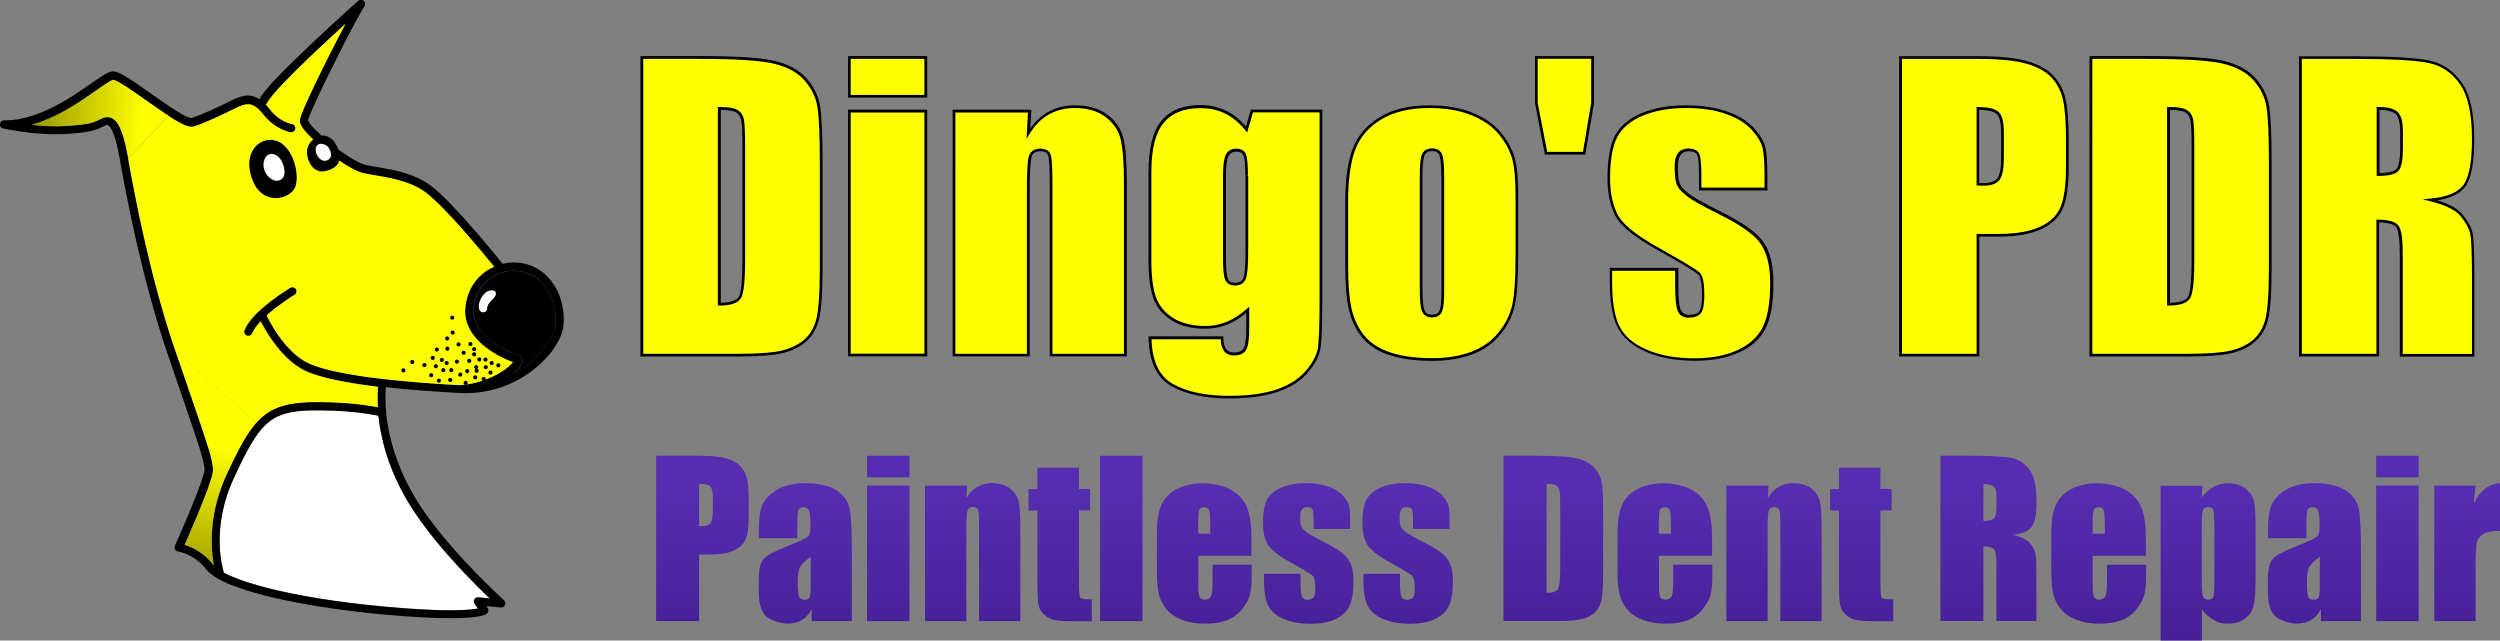 <svg xmlns="http://www.w3.org/2000/svg" xmlns:xlink="http://www.w3.org/1999/xlink" viewBox="0 0 1944 498.1"><rect x="0" y="0" width="1944" height="498.1" fill="#808080" stroke="none"/><defs><style>      .cls-1 {        fill: url(#linear-gradient-15);      }      .cls-2 {        fill: url(#linear-gradient-13);      }      .cls-3 {        fill: url(#linear-gradient-2);      }      .cls-4 {        fill: url(#linear-gradient-10);      }      .cls-5 {        fill: url(#linear-gradient-12);      }      .cls-6 {        fill: #fff;      }      .cls-7 {        fill: url(#linear-gradient-4);      }      .cls-8 {        fill: url(#linear-gradient-3);      }      .cls-9 {        fill: url(#linear-gradient-5);      }      .cls-10 {        fill: url(#linear-gradient-8);      }      .cls-11 {        fill: url(#linear-gradient-14);      }      .cls-12 {        fill: url(#linear-gradient-20);      }      .cls-13 {        fill: url(#linear-gradient-17);      }      .cls-14 {        fill: url(#linear-gradient-7);      }      .cls-15 {        fill: url(#linear-gradient-9);      }      .cls-16 {        fill: url(#linear-gradient-11);      }      .cls-17 {        fill: url(#linear-gradient-19);      }      .cls-18 {        fill: url(#linear-gradient-6);      }      .cls-19 {        fill: #fdfd00;      }      .cls-20 {        fill: url(#linear-gradient-21);      }      .cls-21 {        fill: url(#linear-gradient-16);      }      .cls-22 {        fill: url(#linear-gradient);      }      .cls-23 {        fill: #ff0;      }      .cls-24 {        fill: url(#linear-gradient-18);      }    </style><linearGradient id="linear-gradient" x1="792" y1="441.9" x2="796.2" y2="441.9" gradientTransform="translate(12976.4 22759) rotate(-90) scale(28.1 -28.1)" gradientUnits="userSpaceOnUse"><stop offset="0" stop-color="#451f95"></stop><stop offset="1" stop-color="#562cb0"></stop></linearGradient><linearGradient id="linear-gradient-2" x1="792" y1="439.7" x2="796.2" y2="439.7" gradientTransform="translate(12995.1 22759) rotate(-90) scale(28.1 -28.1)" xlink:href="#linear-gradient"></linearGradient><linearGradient id="linear-gradient-3" y1="438" y2="438" gradientTransform="translate(13010.2 22759) rotate(-90) scale(28.1 -28.1)" xlink:href="#linear-gradient"></linearGradient><linearGradient id="linear-gradient-4" x1="792" y1="436.2" x2="796.2" y2="436.2" gradientTransform="translate(13025.6 22759) rotate(-90) scale(28.1 -28.1)" xlink:href="#linear-gradient"></linearGradient><linearGradient id="linear-gradient-5" x1="792" y1="434.3" x2="796.2" y2="434.3" gradientTransform="translate(13041.5 22759) rotate(-90) scale(28.1 -28.1)" xlink:href="#linear-gradient"></linearGradient><linearGradient id="linear-gradient-6" y1="433" y2="433" gradientTransform="translate(13052.6 22759) rotate(-90) scale(28.1 -28.1)" xlink:href="#linear-gradient"></linearGradient><linearGradient id="linear-gradient-7" x1="792" y1="431.3" x2="796.2" y2="431.3" gradientTransform="translate(13067.7 22759) rotate(-90) scale(28.1 -28.1)" xlink:href="#linear-gradient"></linearGradient><linearGradient id="linear-gradient-8" x1="792" y1="429.1" x2="796.2" y2="429.1" gradientTransform="translate(13086.7 22759) rotate(-90) scale(28.1 -28.1)" xlink:href="#linear-gradient"></linearGradient><linearGradient id="linear-gradient-9" x1="792" y1="427" x2="796.2" y2="427" gradientTransform="translate(13104.7 22759) rotate(-90) scale(28.1 -28.1)" xlink:href="#linear-gradient"></linearGradient><linearGradient id="linear-gradient-10" y1="423.9" y2="423.9" gradientTransform="translate(13131.3 22759) rotate(-90) scale(28.1 -28.1)" xlink:href="#linear-gradient"></linearGradient><linearGradient id="linear-gradient-11" x1="792" y1="421.5" x2="796.2" y2="421.5" gradientTransform="translate(13151.6 22759) rotate(-90) scale(28.1 -28.1)" xlink:href="#linear-gradient"></linearGradient><linearGradient id="linear-gradient-12" x1="792" y1="419.2" x2="796.2" y2="419.2" gradientTransform="translate(13171.5 22759) rotate(-90) scale(28.1 -28.1)" xlink:href="#linear-gradient"></linearGradient><linearGradient id="linear-gradient-13" x1="792" y1="417.4" x2="796.2" y2="417.4" gradientTransform="translate(13187.5 22759) rotate(-90) scale(28.1 -28.1)" xlink:href="#linear-gradient"></linearGradient><linearGradient id="linear-gradient-14" y1="414.7" y2="414.7" gradientTransform="translate(13210.5 22759) rotate(-90) scale(28.1 -28.1)" xlink:href="#linear-gradient"></linearGradient><linearGradient id="linear-gradient-15" x1="792" y1="412.3" x2="796.2" y2="412.3" gradientTransform="translate(13230.6 22759) rotate(-90) scale(28.1 -28.1)" xlink:href="#linear-gradient"></linearGradient><linearGradient id="linear-gradient-16" x1="792" y1="410" x2="796.2" y2="410" gradientTransform="translate(13250.5 22759) rotate(-90) scale(28.1 -28.1)" xlink:href="#linear-gradient"></linearGradient><linearGradient id="linear-gradient-17" x1="792" y1="407.8" x2="796.2" y2="407.8" gradientTransform="translate(13269.9 22759) rotate(-90) scale(28.1 -28.1)" xlink:href="#linear-gradient"></linearGradient><linearGradient id="linear-gradient-18" y1="406" y2="406" gradientTransform="translate(13285 22759) rotate(-90) scale(28.1 -28.1)" xlink:href="#linear-gradient"></linearGradient><linearGradient id="linear-gradient-19" x1="792" y1="404.6" x2="796.2" y2="404.6" gradientTransform="translate(13297.7 22759) rotate(-90) scale(28.1 -28.1)" xlink:href="#linear-gradient"></linearGradient><linearGradient id="linear-gradient-20" x1="787.9" y1="451.5" x2="792.2" y2="451.5" gradientTransform="translate(6990.2 26157.4) rotate(-75.1) scale(29.3 -29.3)" gradientUnits="userSpaceOnUse"><stop offset="0" stop-color="#9d9d00"></stop><stop offset=".7" stop-color="#f0f000"></stop><stop offset=".8" stop-color="#fdfd00"></stop><stop offset="1" stop-color="#fdfd00"></stop></linearGradient><linearGradient id="linear-gradient-21" x1="760.4" y1="440.7" x2="764.7" y2="440.7" gradientTransform="translate(-17526.3 9190.4) rotate(2.7) scale(22.5 -22.5)" xlink:href="#linear-gradient-20"></linearGradient></defs><g><g id="Layer_1"><g><path class="cls-22" d="M510.2,354.4h33.7c9.1,0,16.1.7,21,2.1,4.9,1.4,8.6,3.5,11,6.2,2.5,2.7,4.1,6,5,9.8.9,3.8,1.3,9.8,1.3,17.8v11.2c0,8.2-.8,14.2-2.5,18-1.7,3.8-4.8,6.6-9.3,8.7-4.5,2-10.4,3-17.8,3h-9v51.8h-33.4v-128.6ZM543.6,376.4v32.7c1,0,1.8,0,2.5,0,3.1,0,5.2-.8,6.4-2.3,1.2-1.5,1.8-4.6,1.8-9.4v-10.6c0-4.4-.7-7.3-2.1-8.6-1.4-1.3-4.2-2-8.6-2Z"></path><path class="cls-3" d="M620.2,418.5h-30.1v-7.1c0-8.2.9-14.4,2.8-18.9,1.9-4.4,5.7-8.3,11.3-11.7,5.7-3.4,13-5.1,22.1-5.1s19,1.9,24.5,5.8c5.5,3.8,8.8,8.6,9.9,14.1,1.1,5.6,1.7,17.1,1.7,34.5v52.9h-31.2v-9.4c-2,3.8-4.5,6.6-7.6,8.5-3.1,1.9-6.8,2.8-11.1,2.8s-10.8-1.6-15.5-4.7c-4.7-3.2-7-10-7-20.7v-8.7c0-7.9,1.2-13.3,3.7-16.1,2.5-2.9,8.7-6.2,18.5-10,10.5-4.1,16.2-6.9,16.9-8.3.7-1.4,1.1-4.3,1.1-8.7s-.4-9.1-1.2-10.8c-.8-1.7-2.2-2.5-4.1-2.5s-3.5.7-4.1,2.1c-.5,1.4-.8,5-.8,10.9v11ZM630.4,432.9c-5.1,3.8-8.1,6.9-8.9,9.5-.8,2.5-1.2,6.2-1.2,11s.4,9,1.1,10.6c.7,1.6,2.1,2.4,4.2,2.4s3.3-.6,3.9-1.9c.6-1.2.9-4.5.9-9.8v-21.7Z"></path><path class="cls-8" d="M707.2,354.4v16.8h-33v-16.8h33ZM707.2,377.6v105.4h-33v-105.4h33Z"></path><path class="cls-7" d="M752.1,377.6l-.6,9.7c2.3-3.9,5.2-6.8,8.5-8.7,3.4-1.9,7.2-2.9,11.6-2.9s10,1.3,13.5,3.9c3.5,2.6,5.7,5.9,6.8,9.8,1,3.9,1.5,10.5,1.5,19.7v73.9h-32.1v-73c0-7.3-.2-11.7-.7-13.3s-1.8-2.4-4-2.4-3.7.9-4.3,2.7c-.6,1.8-.9,6.7-.9,14.7v71.3h-32.1v-105.4h32.6Z"></path><path class="cls-9" d="M839,363.6v16.6h8.7v16.7h-8.7v56.4c0,6.9.4,10.8,1.1,11.6.7.8,3.7,1.2,8.9,1.2v17h-13c-7.3,0-12.5-.3-15.7-.9-3.1-.6-5.9-2-8.3-4.2-2.4-2.2-3.9-4.7-4.4-7.5-.6-2.8-.9-9.5-.9-20v-53.5h-6.9v-16.7h6.9v-16.6h32.2Z"></path><rect class="cls-18" x="855.4" y="354.4" width="33" height="128.6"></rect><path class="cls-14" d="M973.3,432.2h-41.5v22.8c0,4.8.3,7.8,1,9.2.7,1.4,2,2.1,4,2.1s4.1-.9,4.9-2.7,1.2-5.4,1.2-10.6v-13.9h30.4v7.8c0,6.5-.4,11.5-1.2,15-.8,3.5-2.7,7.2-5.8,11.2-3,4-6.8,7-11.5,8.9s-10.4,3-17.4,3-12.8-1-18-2.9c-5.2-2-9.2-4.6-12.1-8.1s-4.9-7.2-6-11.3-1.7-10.1-1.7-17.9v-30.7c0-9.2,1.2-16.5,3.7-21.8,2.5-5.3,6.6-9.4,12.2-12.2,5.7-2.8,12.2-4.3,19.5-4.3s16.4,1.7,22.3,5.1c5.9,3.4,10,7.9,12.3,13.6,2.4,5.6,3.5,13.6,3.5,23.8v14ZM941.1,415.1v-7.7c0-5.5-.3-9-.9-10.6-.6-1.6-1.8-2.4-3.6-2.4s-3.6.7-4.1,2c-.5,1.4-.8,5-.8,10.9v7.7h9.4Z"></path><path class="cls-10" d="M1049.9,411.3h-28.4v-5.7c0-4.9-.3-8-.8-9.3-.6-1.3-1.9-1.9-4.2-1.9s-3.2.6-4.1,1.8c-.9,1.2-1.4,3-1.4,5.4s.2,5.6.7,7.1c.5,1.5,1.8,3.2,4.1,5,2.3,1.8,6.9,4.4,13.9,7.9,9.3,4.6,15.4,8.8,18.4,12.9,2.9,4,4.4,9.9,4.4,17.6s-1.1,15.1-3.3,19.4c-2.2,4.4-5.9,7.7-11.2,10.1-5.2,2.4-11.5,3.5-18.9,3.5s-15.1-1.3-20.9-3.8c-5.8-2.5-9.8-6-12-10.3-2.2-4.3-3.3-10.9-3.3-19.7v-5.1h28.4v6.7c0,5.7.4,9.3,1.1,11,.7,1.7,2.1,2.5,4.2,2.5s3.9-.6,4.8-1.7c.9-1.1,1.4-3.5,1.4-7.2s-.6-8.2-1.7-9.5c-1.2-1.3-7.4-5-18.7-11.3-9.4-5.3-15.2-10.1-17.2-14.4-2.1-4.3-3.1-9.4-3.1-15.4,0-8.4,1.1-14.6,3.3-18.6,2.2-4,6-7.1,11.3-9.3,5.3-2.2,11.5-3.3,18.5-3.3s12.9.9,17.8,2.7c4.9,1.8,8.7,4.1,11.3,7,2.6,2.9,4.2,5.6,4.8,8.1.6,2.5.8,6.4.8,11.7v6.1Z"></path><path class="cls-15" d="M1127.2,411.3h-28.4v-5.7c0-4.9-.3-8-.8-9.3-.6-1.3-1.9-1.9-4.2-1.9s-3.2.6-4.1,1.8c-.9,1.2-1.4,3-1.4,5.4s.2,5.6.7,7.1c.5,1.5,1.8,3.2,4.1,5,2.3,1.8,6.9,4.4,13.9,7.9,9.3,4.6,15.4,8.8,18.4,12.9,2.9,4,4.4,9.9,4.4,17.6s-1.1,15.1-3.3,19.4c-2.2,4.4-5.9,7.7-11.2,10.1-5.2,2.4-11.5,3.5-18.9,3.5s-15.1-1.3-20.9-3.8c-5.8-2.5-9.8-6-12-10.3-2.2-4.3-3.3-10.9-3.3-19.7v-5.1h28.4v6.7c0,5.7.4,9.3,1.1,11,.7,1.7,2.1,2.5,4.2,2.5s3.9-.6,4.8-1.7c.9-1.1,1.4-3.5,1.4-7.2s-.6-8.2-1.7-9.5c-1.2-1.3-7.4-5-18.7-11.3-9.4-5.3-15.2-10.1-17.2-14.4-2.1-4.3-3.1-9.4-3.1-15.4,0-8.4,1.1-14.6,3.3-18.6,2.2-4,6-7.1,11.3-9.3,5.3-2.2,11.5-3.3,18.5-3.3s12.9.9,17.8,2.7c4.9,1.8,8.7,4.1,11.3,7,2.6,2.9,4.2,5.6,4.8,8.1.6,2.5.8,6.4.8,11.7v6.1Z"></path><path class="cls-4" d="M1169.1,354.4h25c16.2,0,27.1.7,32.8,2.2,5.7,1.5,10,3.9,13,7.3,3,3.4,4.8,7.2,5.6,11.3s1.1,12.3,1.1,24.5v45c0,11.5-.5,19.3-1.6,23.2-1.1,3.9-3,6.9-5.7,9.1-2.7,2.2-6,3.7-10,4.6-4,.9-10,1.3-18,1.3h-42.2v-128.6ZM1202.6,376.4v84.6c4.8,0,7.8-1,8.9-2.9,1.1-1.9,1.7-7.2,1.7-15.8v-50c0-5.8-.2-9.6-.6-11.2-.4-1.6-1.2-2.8-2.5-3.6-1.3-.8-3.8-1.2-7.5-1.2Z"></path><path class="cls-16" d="M1331.5,432.2h-41.5v22.8c0,4.8.3,7.8,1,9.2.7,1.4,2,2.1,4,2.1s4.1-.9,4.9-2.7c.8-1.8,1.2-5.4,1.2-10.6v-13.9h30.4v7.8c0,6.5-.4,11.5-1.2,15-.8,3.5-2.7,7.2-5.8,11.2-3,4-6.8,7-11.5,8.9s-10.4,3-17.4,3-12.8-1-18-2.9c-5.2-2-9.2-4.6-12.1-8.1s-4.9-7.2-6-11.3-1.7-10.1-1.7-17.9v-30.7c0-9.2,1.2-16.5,3.7-21.8,2.5-5.3,6.6-9.4,12.2-12.2,5.7-2.8,12.2-4.3,19.5-4.3s16.4,1.7,22.3,5.1c5.9,3.4,10,7.9,12.3,13.6,2.4,5.6,3.5,13.6,3.5,23.8v14ZM1299.3,415.1v-7.7c0-5.5-.3-9-.9-10.6-.6-1.6-1.8-2.4-3.6-2.4s-3.6.7-4.1,2c-.5,1.4-.8,5-.8,10.9v7.7h9.4Z"></path><path class="cls-5" d="M1375.2,377.6l-.6,9.7c2.3-3.9,5.2-6.8,8.5-8.7,3.4-1.9,7.2-2.9,11.6-2.9s10,1.3,13.5,3.9c3.5,2.6,5.7,5.9,6.8,9.8,1,3.9,1.5,10.5,1.5,19.7v73.9h-32.1v-73c0-7.3-.2-11.7-.7-13.3-.5-1.6-1.8-2.4-4-2.4s-3.7.9-4.3,2.7c-.6,1.8-.9,6.7-.9,14.7v71.3h-32.1v-105.4h32.6Z"></path><path class="cls-2" d="M1462.2,363.6v16.6h8.7v16.7h-8.7v56.4c0,6.9.4,10.8,1.1,11.6.7.8,3.7,1.2,8.9,1.2v17h-12.9c-7.3,0-12.5-.3-15.7-.9-3.1-.6-5.9-2-8.3-4.2-2.4-2.2-3.9-4.7-4.4-7.5-.6-2.8-.9-9.5-.9-20v-53.5h-6.9v-16.7h6.9v-16.6h32.2Z"></path><path class="cls-11" d="M1508.8,354.4h23.7c15.8,0,26.5.6,32.1,1.8,5.6,1.2,10.1,4.3,13.7,9.3,3.5,5,5.3,13,5.3,23.9s-1.2,16.7-3.7,20.2c-2.5,3.4-7.4,5.5-14.7,6.2,6.6,1.6,11.1,3.8,13.3,6.6,2.3,2.8,3.7,5.3,4.2,7.6.6,2.3.8,8.6.8,19v33.9h-31.1v-42.7c0-6.9-.5-11.1-1.6-12.8-1.1-1.6-3.9-2.5-8.5-2.5v58h-33.4v-128.6ZM1542.3,376.4v28.6c3.8,0,6.4-.5,7.9-1.6,1.5-1,2.3-4.4,2.3-10v-7.1c0-4.1-.7-6.8-2.2-8-1.5-1.3-4.1-1.9-8-1.9Z"></path><path class="cls-1" d="M1668.8,432.2h-41.5v22.8c0,4.8.3,7.8,1,9.2.7,1.4,2,2.1,4,2.1s4.1-.9,4.9-2.7c.8-1.8,1.2-5.4,1.2-10.6v-13.9h30.4v7.8c0,6.5-.4,11.5-1.2,15-.8,3.5-2.7,7.2-5.8,11.2-3,4-6.8,7-11.5,8.9s-10.4,3-17.4,3-12.8-1-18-2.9c-5.2-2-9.2-4.6-12.1-8.1-2.9-3.4-4.9-7.2-6-11.3-1.1-4.1-1.7-10.1-1.7-17.9v-30.7c0-9.2,1.2-16.5,3.7-21.8,2.5-5.3,6.6-9.4,12.2-12.2,5.7-2.8,12.2-4.3,19.5-4.3s16.4,1.7,22.3,5.1c5.9,3.4,10,7.9,12.3,13.6,2.4,5.6,3.5,13.6,3.5,23.8v14ZM1636.7,415.1v-7.7c0-5.5-.3-9-.9-10.6-.6-1.6-1.8-2.4-3.6-2.4s-3.6.7-4.1,2c-.5,1.4-.8,5-.8,10.9v7.7h9.4Z"></path><path class="cls-21" d="M1712.6,377.6l-.6,9.3c2.9-3.8,6-6.6,9.5-8.4,3.4-1.9,7.2-2.8,11.3-2.8s9.3,1.3,12.9,4c3.6,2.7,5.9,5.8,6.8,9.3.9,3.5,1.4,9.4,1.4,17.8v44.4c0,9.6-.6,16.4-1.7,20.5-1.1,4.1-3.5,7.3-7,9.7-3.5,2.4-7.8,3.6-12.7,3.6s-7.7-.9-11-2.8c-3.4-1.9-6.5-4.6-9.3-8.3v24.2h-32.1v-120.4h32.6ZM1721.8,408.3c0-6.5-.2-10.5-.7-11.8-.5-1.4-1.8-2.1-4-2.1s-3.5.8-4.1,2.4c-.6,1.6-.9,5.4-.9,11.5v43.7c0,6.4.3,10.3,1,11.9.6,1.6,2,2.4,4.1,2.4s3.3-.7,3.9-2.2c.5-1.5.8-5,.8-10.6v-45.2Z"></path><path class="cls-13" d="M1793.7,418.5h-30.1v-7.1c0-8.2.9-14.4,2.8-18.9,1.9-4.4,5.7-8.3,11.3-11.7,5.7-3.4,13-5.1,22.1-5.1s19,1.9,24.5,5.8c5.5,3.8,8.8,8.6,9.9,14.1,1.1,5.6,1.7,17.1,1.7,34.5v52.9h-31.2v-9.4c-2,3.8-4.5,6.6-7.6,8.5-3.1,1.9-6.8,2.8-11.1,2.8s-10.8-1.6-15.5-4.7c-4.7-3.2-7-10-7-20.7v-8.7c0-7.9,1.2-13.3,3.7-16.1,2.5-2.9,8.7-6.2,18.5-10,10.5-4.1,16.2-6.9,16.9-8.3.7-1.4,1.1-4.3,1.1-8.7s-.4-9.1-1.2-10.8c-.8-1.7-2.2-2.5-4.1-2.5s-3.5.7-4.1,2.1c-.5,1.4-.8,5-.8,10.9v11ZM1803.9,432.9c-5.1,3.8-8.1,6.9-8.9,9.5-.8,2.5-1.2,6.2-1.2,11s.4,9,1.1,10.6c.7,1.6,2.1,2.4,4.2,2.4s3.3-.6,3.9-1.9c.6-1.2.9-4.5.9-9.8v-21.7Z"></path><path class="cls-24" d="M1880.7,354.4v16.8h-33v-16.8h33ZM1880.7,377.6v105.4h-33v-105.4h33Z"></path><path class="cls-17" d="M1925,377.6l-1.3,13.9c4.7-9.9,11.4-15.2,20.3-15.8v37.1c-5.9,0-10.2.8-12.9,2.4-2.8,1.6-4.4,3.8-5.1,6.6-.6,2.8-1,9.4-1,19.6v41.6h-32.1v-105.4h32.1Z"></path><path class="cls-23" d="M499.2,44.7h45c29.1,0,48.7,1.3,59,4,10.2,2.7,18,7.1,23.4,13.2,5.3,6.1,8.7,12.9,10,20.4,1.3,7.5,2,22.2,2,44.1v81c0,20.8-1,34.7-2.9,41.7-2,7-5.4,12.5-10.2,16.4-4.9,4-10.9,6.7-18,8.3-7.1,1.6-17.9,2.4-32.3,2.4h-75.9V44.7ZM559.3,84.3v152.2c8.7,0,14-1.7,16-5.2,2-3.5,3-12.9,3-28.4v-89.9c0-10.5-.3-17.2-1-20.2-.7-3-2.2-5.1-4.6-6.5-2.4-1.4-6.9-2.1-13.4-2.1Z"></path><path d="M499.2,44.7v1.1h45c29,0,48.7,1.3,58.7,4,10.1,2.6,17.7,6.9,22.8,12.8,5.2,6,8.5,12.6,9.8,19.9,1.3,7.3,2,22,2,43.9v81c0,20.7-1,34.6-2.9,41.4-1.9,6.8-5.2,12.1-9.9,15.9-4.7,3.8-10.6,6.5-17.6,8.1-7,1.5-17.7,2.3-32.1,2.3h-74.8V44.7h-1.1v1.1-1.1h-1.1v232.5h77c14.4,0,25.2-.8,32.5-2.4,7.3-1.6,13.4-4.4,18.5-8.5,5-4.1,8.6-9.8,10.6-17,2-7.2,3-21.1,3-42v-81c0-21.9-.7-36.6-2-44.3-1.4-7.7-4.8-14.7-10.3-20.9-5.5-6.3-13.5-10.8-23.9-13.5-10.5-2.7-30.1-4-59.2-4h-46.1v1.1h1.1ZM559.3,84.3h-1.1v153.3h1.1c4.4,0,8-.4,10.8-1.4,2.8-.9,4.9-2.4,6.1-4.4,1.1-2,1.9-5.3,2.4-10.1.5-4.8.8-11,.8-18.8v-89.9c0-10.5-.3-17.2-1-20.4-.7-3.2-2.4-5.7-5.1-7.2-2.7-1.6-7.3-2.2-14-2.2h-1.1v1.1h1.1v1.1c6.5,0,10.9.7,12.9,1.9,2.1,1.2,3.4,3.1,4.1,5.8.6,2.7,1,9.5,1,19.9v89.9c0,7.7-.3,13.9-.7,18.6-.5,4.7-1.3,7.8-2.1,9.3-.8,1.4-2.4,2.6-4.9,3.4-2.5.8-5.9,1.3-10.2,1.3v1.1h1.1V84.3h-1.1v1.1-1.1Z"></path><path class="cls-23" d="M719.9,44.7v30.2h-59.5v-30.2h59.5ZM719.9,86.4v189.7h-59.5V86.4h59.5Z"></path><path d="M719.9,44.7h-1.1v29.1h-57.3v-28h58.4v-1.1h-1.1,1.1v-1.1h-60.5v32.3h61.6v-32.3h-1.1v1.1ZM719.9,86.4h-1.1v188.6h-57.3V87.5s58.4,0,58.4,0v-1.1h-1.1,1.1v-1.1h-60.5v191.8h61.6V85.3h-1.1v1.1Z"></path><path class="cls-23" d="M800.5,86.4l-1,17.5c4.2-7,9.3-12.2,15.4-15.7,6-3.5,13-5.2,20.9-5.2s18,2.3,24.3,7c6.3,4.7,10.3,10.6,12.1,17.7,1.8,7.1,2.7,18.9,2.7,35.5v132.9h-57.7v-131.4c0-13.1-.4-21-1.3-23.9-.9-2.9-3.2-4.3-7.1-4.3s-6.7,1.6-7.7,4.9c-1.1,3.3-1.6,12.1-1.6,26.4v128.2h-57.7V86.4h58.7Z"></path><path d="M800.5,86.4h-1.1c0,0-1.2,21.7-1.2,21.7l2.2-3.7c4.1-6.8,9.1-11.9,15-15.3,5.9-3.4,12.7-5.1,20.4-5.1,9.7,0,17.6,2.3,23.7,6.8,6.1,4.6,10,10.2,11.8,17.1,1.8,6.9,2.7,18.7,2.7,35.3v131.9h-55.6v-130.3c0-6.5-.1-11.8-.3-15.8-.2-4-.5-6.7-1-8.4-.5-1.6-1.5-3-2.9-3.8-1.4-.8-3.2-1.2-5.3-1.2-2.2,0-4.1.4-5.6,1.4-1.5,1-2.6,2.4-3.2,4.3-.6,1.8-1,4.9-1.2,9.3-.3,4.4-.4,10.2-.4,17.4v127.1h-55.6V87.5s57.7,0,57.7,0v-1.1h-1.1c0,0,1.1,0,1.1,0v-1.1h-59.8v191.8h59.9v-129.3c0-7.1.1-12.9.4-17.2.3-4.4.7-7.4,1.1-8.8.5-1.5,1.2-2.4,2.3-3.1,1.1-.7,2.5-1.1,4.4-1.1,1.8,0,3.2.3,4.2.9,1,.6,1.6,1.4,2,2.6.4,1.2.7,3.9.9,7.9.2,3.9.3,9.2.3,15.7v132.4h59.9v-134c0-16.6-.9-28.5-2.7-35.8-1.9-7.3-6.1-13.5-12.5-18.2-6.5-4.8-14.9-7.2-24.9-7.2-8.1,0-15.2,1.8-21.5,5.4-6.2,3.6-11.5,9-15.7,16.1l.9.6h1.1c0,0,1.1-18.5,1.1-18.5h-1.1v1.1Z"></path><path class="cls-23" d="M1027.2,86.4v146.1c0,19.7-.5,32.5-1.4,38.2-.9,5.8-4.1,11.9-9.6,18.3-5.5,6.4-13.2,11.3-23.1,14.7-9.9,3.4-22.3,5.1-37.2,5.1s-33.2-3.1-44.3-9.4c-11.1-6.2-16.9-18.5-17.3-36.8h56c0,8.4,3,12.6,9.1,12.6s7.3-1.3,8.7-3.9c1.4-2.6,2.1-8,2.1-16.2v-14.3c-5,4.5-10.2,7.9-15.7,10.2-5.5,2.3-11.2,3.4-17.2,3.4-10.4,0-18.9-2.1-25.7-6.3-6.7-4.2-11.3-9.7-13.8-16.5-2.5-6.8-3.7-16.5-3.7-29.1v-68.9c0-18,3.2-31,9.7-38.9,6.5-7.9,16.3-11.9,29.6-11.9s13.8,1.5,19.8,4.4c6,3,11.3,7.4,15.9,13.3l4.1-14.3h53.7ZM969.3,136.7c0-8.7-.5-14.2-1.5-16.6-1-2.4-3.2-3.6-6.6-3.6s-5.7,1.4-7.1,4.1c-1.4,2.7-2.1,8.1-2.1,16.1v63.7c0,8.5.5,14,1.6,16.5s3.2,3.8,6.6,3.8,6.3-1.5,7.4-4.6c1.1-3,1.7-10,1.7-20.7v-58.7Z"></path><path d="M1027.2,86.4h-1.1v146.1c0,19.7-.5,32.5-1.3,38.1h0c-.9,5.5-4,11.4-9.4,17.8-5.4,6.3-12.9,11.1-22.6,14.4-9.7,3.3-22,5-36.9,5-18.3,0-32.9-3.1-43.8-9.2-10.7-6-16.4-17.8-16.7-35.9h-1.1v1.1h56v-1.1h-1.1c0,4.3.8,7.7,2.5,10.1,1.7,2.4,4.4,3.6,7.7,3.6,2.3,0,4.3-.3,5.9-1.1,1.6-.7,2.9-1.9,3.8-3.4h0c1.6-3,2.3-8.4,2.3-16.7v-16.7l-1.8,1.6c-4.9,4.4-10,7.7-15.3,10-5.4,2.2-10.9,3.4-16.8,3.4-10.2,0-18.6-2.1-25.1-6.1-6.5-4.1-11-9.4-13.4-16-2.4-6.6-3.7-16.2-3.7-28.7v-68.9c0-17.9,3.2-30.6,9.5-38.2,6.2-7.6,15.7-11.5,28.8-11.5,7.1,0,13.5,1.4,19.3,4.3,5.8,2.9,11,7.2,15.6,13l1.3,1.6,4.5-15.6h52.9v-1.1h-1.1,1.1v-1.1h-54.5l-4.4,15.1,1,.3.8-.7c-4.8-6-10.2-10.6-16.3-13.6-6.1-3-12.9-4.6-20.3-4.6-13.4,0-23.7,4-30.4,12.3-6.7,8.2-10,21.4-10,39.6v68.9c0,12.7,1.2,22.4,3.8,29.5,2.6,7,7.3,12.8,14.2,17.1,6.9,4.3,15.7,6.5,26.2,6.5,6.1,0,12-1.2,17.6-3.5,5.6-2.3,10.9-5.8,16-10.4l-.7-.8h-1.1v14.3c0,8.1-.8,13.5-2,15.6h0c-.6,1.1-1.5,1.9-2.7,2.4-1.3.6-2.9.9-5,.9-2.8,0-4.7-.9-6-2.7-1.3-1.8-2.1-4.7-2.1-8.8v-1.1h-58.2v1.1c.4,18.5,6.3,31.2,17.9,37.7,11.4,6.4,26.3,9.5,44.8,9.5,15,0,27.6-1.7,37.6-5.1,10-3.4,17.9-8.4,23.5-15,5.6-6.5,8.9-12.8,9.9-18.8h0c.9-5.9,1.4-18.6,1.4-38.4V85.3h-1.1v1.1ZM969.3,136.7h1.1c0-4.4-.1-7.9-.4-10.7-.3-2.8-.6-4.9-1.2-6.2-.6-1.4-1.6-2.5-2.9-3.2-1.3-.7-2.9-1-4.7-1-3.6,0-6.5,1.6-8,4.7-1.5,3.1-2.2,8.5-2.2,16.6v63.7c0,8.5.5,14,1.7,16.9.6,1.4,1.6,2.6,2.9,3.4,1.3.7,2.9,1.1,4.7,1.1,2,0,3.8-.4,5.3-1.3,1.5-.9,2.5-2.3,3.2-4,1.2-3.4,1.8-10.3,1.8-21.1v-58.7h-2.1v58.7c0,10.7-.6,17.6-1.6,20.4-.5,1.3-1.3,2.3-2.3,2.9-1,.6-2.4,1-4.2,1-1.5,0-2.7-.3-3.6-.8-.9-.5-1.5-1.2-2-2.3-.9-2.2-1.5-7.7-1.5-16.1v-63.7c0-7.9.7-13.2,2-15.6,1.2-2.4,3.1-3.5,6.1-3.5,1.6,0,2.8.3,3.7.8.9.5,1.5,1.2,1.9,2.2.4,1,.8,2.9,1,5.6.2,2.7.4,6.2.4,10.6h1.1Z"></path><path class="cls-23" d="M1179.6,153v46.5c0,17.1-.9,29.6-2.6,37.5-1.7,8-5.4,15.4-11,22.3-5.6,6.9-12.8,12-21.7,15.3-8.8,3.3-18.9,4.9-30.4,4.9s-23.6-1.4-32.4-4.2c-8.9-2.8-15.7-7-20.7-12.7-4.9-5.7-8.4-12.5-10.5-20.6-2.1-8.1-3.1-20.1-3.1-36.2v-48.6c0-17.6,1.9-31.4,5.7-41.3,3.8-9.9,10.7-17.9,20.6-23.9,9.9-6,22.6-9,38-9s24.1,1.9,33.4,5.8c9.3,3.9,16.5,8.9,21.5,15.1,5,6.2,8.5,12.6,10.4,19.2,1.9,6.6,2.8,16.6,2.8,30ZM1121.9,138.7c0-9.7-.5-15.8-1.6-18.4-1.1-2.5-3.3-3.8-6.7-3.8s-5.7,1.3-6.9,3.8c-1.1,2.5-1.7,8.6-1.7,18.4v85.6c0,9,.6,14.8,1.7,17.5,1.1,2.7,3.4,4.1,6.7,4.1s5.7-1.2,6.8-3.7c1.1-2.5,1.6-7.8,1.6-16v-87.5Z"></path><path d="M1179.6,153h-1.1v46.5c0,17-.9,29.5-2.5,37.3-1.7,7.8-5.3,15.1-10.8,21.8-5.5,6.8-12.5,11.7-21.2,15-8.7,3.2-18.7,4.9-30,4.9-12.7,0-23.4-1.4-32.1-4.2-8.7-2.8-15.4-6.9-20.2-12.4h0c0,0,0,0,0,0-4.8-5.5-8.2-12.2-10.3-20.2-2.1-7.9-3.1-19.9-3.1-36v-48.6c0-17.5,1.9-31.2,5.6-40.9,3.7-9.7,10.4-17.4,20.1-23.3,9.7-5.9,22.2-8.9,37.5-8.9,12.9,0,23.8,1.9,33,5.7,9.2,3.8,16.2,8.7,21.1,14.8,5,6.1,8.3,12.4,10.2,18.8,1.8,6.4,2.7,16.3,2.7,29.7h2.1c0-13.5-.9-23.6-2.8-30.3-1.9-6.7-5.4-13.2-10.6-19.5-5.2-6.4-12.5-11.5-21.9-15.4-9.5-3.9-20.7-5.9-33.8-5.9-15.6,0-28.4,3-38.6,9.2-10.1,6.1-17.1,14.3-21,24.4-3.9,10.1-5.8,24-5.8,41.7v48.6c0,16.2,1,28.3,3.2,36.5,2.1,8.2,5.7,15.2,10.7,21h0c5.1,5.8,12.1,10.2,21.1,13,9,2.9,19.9,4.3,32.8,4.3,11.5,0,21.8-1.7,30.7-5,9-3.3,16.4-8.6,22.1-15.6,5.7-7,9.5-14.6,11.2-22.7,1.7-8.1,2.6-20.6,2.6-37.7v-46.5h-1.1ZM1121.9,138.7h1.1c0-4.9-.1-8.9-.4-12-.3-3.1-.7-5.3-1.3-6.8h0c-.6-1.5-1.6-2.6-2.9-3.4-1.3-.7-2.9-1.1-4.8-1.1-3.7,0-6.5,1.5-7.8,4.4-.7,1.5-1.1,3.7-1.4,6.8-.3,3.1-.4,7.1-.4,12v85.6c0,9,.5,14.9,1.8,17.9,1.3,3.1,4.1,4.8,7.7,4.7,1.8,0,3.4-.3,4.8-1.1,1.3-.7,2.4-1.9,3-3.3h0c1.2-2.8,1.7-8.2,1.7-16.4v-87.5h-2.1v87.5c0,8.1-.6,13.5-1.6,15.6h0c-.5,1-1.1,1.8-2.1,2.3-.9.5-2.2.8-3.8.8-3.1,0-4.7-1.1-5.7-3.4-1-2.4-1.6-8.2-1.6-17.1v-85.6c0-4.8.1-8.8.4-11.8.3-3,.7-5.1,1.2-6.1,1-2.1,2.7-3.1,5.9-3.2,1.6,0,2.8.3,3.7.8.9.5,1.6,1.2,2,2.3h0c.4,1,.8,3.2,1.1,6.2.3,3,.4,7,.4,11.8h1.1Z"></path><polygon class="cls-23" points="1202.2 119.1 1194.7 80.1 1194.7 44.7 1238.4 44.7 1238.4 80.1 1231.8 119.1 1202.2 119.1"></polygon><polygon points="1202.2 119.1 1203.3 118.9 1195.7 80 1195.7 45.7 1237.3 45.7 1237.3 80 1230.9 118.1 1202.2 118.1 1202.2 119.1 1203.3 118.9 1202.2 119.1 1202.2 120.2 1232.7 120.2 1239.5 80.2 1239.5 43.6 1193.6 43.6 1193.6 80.2 1201.3 120.2 1202.2 120.2 1202.2 119.1"></polygon><path class="cls-23" d="M1373.1,147h-51.2v-10.3c0-8.8-.5-14.3-1.5-16.7-1-2.3-3.5-3.5-7.5-3.5s-5.7,1.1-7.3,3.2c-1.6,2.1-2.4,5.4-2.4,9.6s.4,10.1,1.2,12.8c.8,2.7,3.2,5.7,7.3,8.9,4,3.2,12.4,8,24.9,14.2,16.8,8.2,27.8,15.9,33,23.2,5.2,7.2,7.9,17.8,7.9,31.6s-2,27.1-6,34.9c-4,7.9-10.7,13.9-20.1,18.2-9.4,4.2-20.7,6.4-33.9,6.4s-27.2-2.3-37.7-6.9c-10.4-4.6-17.6-10.8-21.5-18.6-3.9-7.8-5.9-19.6-5.9-35.4v-9.1h51.2v12c0,10.2.6,16.8,1.9,19.9,1.3,3.1,3.8,4.6,7.6,4.6s7-1,8.6-3.1c1.6-2,2.4-6.4,2.4-12.9s-1.1-14.7-3.1-17c-2.2-2.3-13.4-9.1-33.6-20.3-17-9.5-27.3-18.2-31-25.9-3.7-7.8-5.6-17-5.6-27.7,0-15.2,2-26.3,6-33.5,4-7.2,10.8-12.7,20.4-16.7,9.6-3.9,20.7-5.9,33.4-5.9s23.3,1.6,32.1,4.8c8.8,3.2,15.6,7.4,20.3,12.6,4.7,5.2,7.6,10.1,8.6,14.6,1,4.5,1.5,11.5,1.5,21v11Z"></path><path d="M1373.1,147v-1.1h-50.1v-9.2c0-4.4-.1-8-.4-10.8-.3-2.8-.6-4.9-1.2-6.2-.6-1.4-1.7-2.5-3.2-3.2-1.5-.7-3.2-1-5.3-1-3.5,0-6.3,1.2-8.1,3.6h0c-1.8,2.4-2.6,5.9-2.6,10.3,0,5.9.4,10.2,1.3,13.1h0s0,0,0,0c.9,3.1,3.5,6.2,7.6,9.5h0c4.2,3.4,12.5,8.1,25.1,14.3h0s0,0,0,0c16.7,8.2,27.6,15.8,32.6,22.8,5,7,7.7,17.3,7.7,31,0,15.3-2,26.9-5.9,34.5-3.9,7.6-10.4,13.5-19.6,17.7-9.2,4.2-20.4,6.3-33.5,6.3-14.6,0-27-2.3-37.2-6.8-10.3-4.5-17.2-10.5-21-18.1-3.8-7.5-5.8-19.2-5.7-35v-8.1h49v10.9c0,10.3.6,16.9,2,20.3h0c1.4,3.4,4.5,5.3,8.6,5.2,4.3,0,7.5-1.1,9.4-3.5h0c1.9-2.5,2.6-6.9,2.7-13.6,0-9.1-.9-14.9-3.4-17.7h0s0,0,0,0c-.7-.7-1.8-1.5-3.5-2.7-5.1-3.4-15.2-9.3-30.3-17.8h0c-16.9-9.5-27.1-18.1-30.6-25.5-3.6-7.6-5.5-16.6-5.5-27.2,0-15.1,2-26.1,5.9-33,3.9-6.9,10.4-12.3,19.8-16.2,9.4-3.8,20.4-5.8,33-5.8,12.5,0,23.1,1.6,31.7,4.7,8.7,3.1,15.3,7.3,19.9,12.4,4.6,5.2,7.4,9.9,8.3,14.1,1,4.3,1.5,11.3,1.5,20.8v11h1.1v-1.1,1.1h1.1v-11c0-9.6-.5-16.6-1.5-21.2-1.1-4.7-4-9.7-8.8-15.1-4.9-5.4-11.8-9.7-20.7-12.9-9-3.2-19.8-4.9-32.5-4.9-12.8,0-24,2-33.8,5.9-9.7,4-16.8,9.7-20.9,17.1-4.1,7.5-6.1,18.8-6.1,34,0,10.8,1.9,20.2,5.7,28.1,3.9,8.2,14.4,16.8,31.5,26.4h0s0,0,0,0c10.1,5.6,17.9,10.1,23.5,13.5,2.8,1.7,5,3.1,6.7,4.2,1.6,1.1,2.7,2,3.2,2.4l.8-.7-.8.7c1.7,1.7,2.9,7.3,2.9,16.3,0,6.5-.9,10.7-2.2,12.3h0c-1.3,1.7-3.8,2.7-7.7,2.7-3.5,0-5.5-1.3-6.7-3.9h0c0,0,0,0,0,0-1.2-2.7-1.9-9.3-1.8-19.5v-13.1h-53.3v10.2c0,15.9,1.9,27.9,6,35.9,4,8.1,11.4,14.4,22,19.1,10.6,4.6,23.3,7,38.1,7,13.4,0,24.8-2.1,34.4-6.5,9.6-4.3,16.5-10.5,20.6-18.6,4.1-8.1,6.1-19.9,6.1-35.4,0-13.9-2.6-24.7-8.1-32.2-5.5-7.5-16.6-15.2-33.4-23.5h0c-12.5-6.2-20.8-10.9-24.7-14h0c-4-3.2-6.2-6-6.9-8.4h0s0,0,0,0c-.8-2.5-1.2-6.7-1.2-12.5,0-4.2.8-7.1,2.2-9h0c1.4-1.8,3.4-2.8,6.4-2.8,1.9,0,3.4.3,4.4.8,1.1.5,1.7,1.2,2.1,2.1.4,1,.8,2.9,1,5.6.2,2.7.4,6.3.4,10.6v11.4h53.3v-1.1h-1.1Z"></path><path class="cls-23" d="M1477.9,44.7h60.6c16.4,0,29,1.3,37.8,3.9,8.8,2.6,15.4,6.3,19.9,11.1,4.4,4.9,7.4,10.7,9,17.7,1.6,6.9,2.4,17.6,2.4,32.1v20.2c0,14.8-1.5,25.5-4.6,32.3-3.1,6.8-8.6,12-16.8,15.6-8.1,3.6-18.8,5.4-31.9,5.4h-16.2v93.2h-60.2V44.7ZM1538.1,84.3v58.9c1.7,0,3.2.1,4.4.1,5.5,0,9.4-1.4,11.5-4.1,2.1-2.7,3.2-8.4,3.2-16.9v-19c0-7.9-1.2-13.1-3.7-15.4-2.5-2.4-7.6-3.6-15.4-3.6Z"></path><path d="M1477.9,44.7v1.1h60.6c16.3,0,28.9,1.3,37.5,3.8,8.7,2.5,15.1,6.2,19.4,10.8,4.3,4.7,7.2,10.4,8.8,17.2,1.5,6.8,2.3,17.4,2.3,31.9v20.2c0,14.7-1.5,25.4-4.5,31.9-2.9,6.5-8.3,11.5-16.3,15-7.9,3.5-18.5,5.3-31.5,5.3h-17.2v93.2h-58V44.7h-1.1v1.1-1.1h-1.1v232.5h62.3v-93.2h15.1c13.2,0,24-1.8,32.4-5.5,8.3-3.7,14.2-9.1,17.3-16.1,3.2-7,4.7-17.9,4.7-32.7v-20.2c0-14.5-.8-25.3-2.4-32.3-1.6-7.1-4.7-13.1-9.3-18.1-4.6-5.1-11.4-8.8-20.4-11.5-9-2.6-21.7-3.9-38.1-3.9h-61.7v1.1h1.1ZM1538.1,84.3h-1.1v59.9h1c1.7.2,3.2.2,4.5.2,5.7,0,9.9-1.4,12.3-4.5,2.4-3.2,3.4-8.9,3.4-17.6v-19c0-8-1.2-13.4-4-16.2h0c-2.9-2.7-8.3-3.8-16.2-3.9h-1.1v1.1h1.1v1.1c7.7,0,12.7,1.3,14.7,3.3h0c2.1,1.9,3.4,6.9,3.4,14.7v19c0,8.5-1.1,14-3,16.3-1.8,2.3-5.3,3.7-10.7,3.7-1.2,0-2.7,0-4.4-.1v1.1c0,0,1,0,1,0v-58.9h-1.1v1.1-1.1Z"></path><path class="cls-23" d="M1626,44.7h45c29.1,0,48.7,1.3,59,4,10.2,2.7,18,7.1,23.4,13.2,5.3,6.1,8.7,12.9,10,20.4,1.3,7.5,2,22.2,2,44.1v81c0,20.8-1,34.7-2.9,41.7-2,7-5.4,12.5-10.2,16.4-4.9,4-10.9,6.7-18,8.3-7.1,1.6-17.9,2.4-32.3,2.4h-75.9V44.7ZM1686.2,84.3v152.2c8.7,0,14-1.7,16-5.2,2-3.5,3-12.9,3-28.4v-89.9c0-10.5-.3-17.2-1-20.2-.7-3-2.2-5.1-4.6-6.5-2.4-1.4-6.9-2.1-13.4-2.1Z"></path><path d="M1626,44.7v1.1h45c29,0,48.7,1.3,58.7,4,10.1,2.6,17.7,6.9,22.8,12.8,5.2,6,8.5,12.6,9.8,19.9,1.3,7.3,2,22,2,43.9v81c0,20.7-1,34.6-2.9,41.4h0c-1.9,6.8-5.2,12.1-9.9,15.9-4.7,3.8-10.6,6.5-17.6,8.1-7,1.5-17.7,2.3-32.1,2.3h-74.8V44.7h-1.1v1.1-1.1h-1.1v232.5h77c14.4,0,25.2-.8,32.5-2.4,7.3-1.6,13.5-4.4,18.5-8.5,5-4.1,8.6-9.8,10.6-17h0c2-7.2,3-21.1,3-42v-81c0-21.9-.7-36.6-2-44.3-1.4-7.7-4.8-14.7-10.3-20.9-5.5-6.3-13.5-10.8-23.9-13.5-10.5-2.7-30.1-4-59.2-4h-46.1v1.1h1.1ZM1686.2,84.3h-1.1v153.3h1.1c4.4,0,8-.4,10.8-1.4,2.8-.9,4.9-2.4,6.1-4.4h0c1.1-2,1.9-5.3,2.4-10.1.5-4.8.8-11,.8-18.8v-89.9c0-10.5-.3-17.2-1-20.4-.7-3.2-2.4-5.7-5.1-7.2-2.8-1.6-7.3-2.2-14-2.2h-1.1v1.1h1.1v1.1c6.5,0,10.9.7,12.9,1.9,2.1,1.2,3.4,3.1,4.1,5.8.6,2.7,1,9.5,1,19.9v89.9c0,7.7-.3,13.9-.7,18.6-.5,4.7-1.3,7.8-2.1,9.3h0c-.8,1.4-2.4,2.6-4.9,3.4-2.5.8-5.9,1.3-10.2,1.3v1.1h1.1V84.3h-1.1v1.1-1.1Z"></path><path class="cls-23" d="M1789,44.7h42.6c28.4,0,47.6,1.1,57.7,3.3,10,2.2,18.2,7.8,24.6,16.8,6.3,9,9.5,23.4,9.5,43.1s-2.2,30.1-6.7,36.3c-4.5,6.2-13.3,9.9-26.4,11.1,11.9,3,19.9,6.9,24,11.9,4.1,5,6.6,9.5,7.6,13.7,1,4.1,1.5,15.6,1.5,34.2v61h-55.9v-76.9c0-12.4-1-20.1-2.9-23-2-3-7.1-4.4-15.4-4.4v104.3h-60.2V44.7ZM1849.2,84.3v51.5c6.8,0,11.5-.9,14.2-2.8,2.7-1.9,4.1-7.9,4.1-18.1v-12.7c0-7.3-1.3-12.1-3.9-14.4-2.6-2.3-7.4-3.4-14.4-3.4Z"></path><path d="M1789,44.7v1.1h42.6c28.4,0,47.6,1.1,57.4,3.3,9.8,2.1,17.7,7.5,23.9,16.4,6.1,8.7,9.3,22.9,9.3,42.5,0,17.9-2.3,29.9-6.5,35.7-4.2,5.8-12.7,9.5-25.7,10.7l-6.2.6,6.1,1.5c11.8,2.9,19.6,6.9,23.4,11.5,4,4.9,6.5,9.3,7.4,13.2,1,3.9,1.5,15.4,1.5,34v60h-53.8v-75.8c0-6.2-.2-11.3-.7-15.2-.5-3.9-1.2-6.7-2.4-8.4-1.2-1.8-3.2-3-5.9-3.8-2.7-.8-6.1-1.1-10.4-1.2h-1.1v104.3h-58V44.7h-1.1v1.1-1.1h-1.1v232.5h62.3v-105.4h-1.1v1.1c4.1,0,7.3.4,9.8,1.1,2.4.7,3.9,1.7,4.7,2.9.8,1.2,1.6,3.8,2,7.5.5,3.8.7,8.7.7,14.9v78h58v-62.1c0-18.7-.5-30.1-1.5-34.5-1.1-4.4-3.7-9-7.9-14.1-4.4-5.3-12.6-9.2-24.6-12.2l-.3,1v1.1c13.4-1.3,22.5-5,27.3-11.6,4.7-6.6,6.9-18.8,6.9-36.9,0-19.8-3.2-34.4-9.7-43.7-6.5-9.2-14.9-15-25.2-17.2-10.2-2.2-29.5-3.3-57.9-3.3h-43.7v1.1h1.1ZM1849.2,84.3h-1.1v52.5h1.1c6.9,0,11.8-.9,14.8-3,1.7-1.2,2.8-3.4,3.5-6.6.7-3.1,1-7.3,1-12.4v-12.7c0-7.4-1.3-12.5-4.3-15.2-3-2.6-8-3.7-15.1-3.7h-1.1v1.1h1.1v1.1c6.8,0,11.4,1.2,13.7,3.2,2.2,1.9,3.6,6.4,3.6,13.6v12.7c0,5-.3,9-1,11.9-.6,2.9-1.6,4.6-2.6,5.3-2.4,1.6-7,2.6-13.6,2.6v1.1h1.1v-51.5h-1.1v1.1-1.1Z"></path><path class="cls-6" d="M293.2,323c-2.1-.4-5.3-1-9.5-1.6-8.3-1.2-20.3-2.4-35.4-2.4s-4.2,0-6.4,0c-8.4.2-15.1,1-20.7,2.7-5.6,1.7-10,4.2-14.2,8-8.3,7.5-15.5,20.7-25.3,42.1-8.6,18.6-11,35.5-11,48.5,0,13,2.4,22,3.3,25,1.7.9,3.6,1.8,5.7,2.7,7.3,3.2,17,6.3,28.7,9.3,23.3,5.9,54.4,11,90.1,14.3,23.8,2.2,40.4,2.9,51.9,2.9,9.7,0,15.8-.5,19.5-1.1.7-.1,1.2-.2,1.7-.3l-2.6-3.6c-.7-1-.8-2.4-.2-3.5.6-1.1,1.8-1.7,3.1-1.6l8.9.9c-4.9-4.6-11.9-11.5-19.7-19.7-14.7-15.5-32.4-35.9-44-55.6-15-25.3-21-48.5-22.9-66.9-.3,0-.6-.1-1-.2Z"></path><path d="M409.2,212.1c-3.1-1-6.4-1.5-9.6-1.5-7.3,0-14.7,2.5-20.4,7.4-5.7,4.9-9.9,12-10.9,21.5,0,.9-.1,1.7-.1,2.5,0,7.6,3.8,14,9.2,19.3,5.4,5.3,12.2,9.2,17.6,11.7,3.6,1.7,6.5,2.7,7.7,3,.8.2,1.8.7,2.5,1.6.7.9,1,2,1,2.9,0,1.6-.6,2.8-1.3,4-.7,1.2-1.7,2.3-2.9,3.6-.8.8-1.7,1.6-2.7,2.4,1.1-.6,2.2-1.2,3.2-1.8,10.9-6.5,19.2-14.9,24.2-22.6,3.3-5.1,5.1-9.9,5.3-13.2,0-1.2.1-2.4.1-3.6,0-7.5-1.8-15.7-5.6-22.4-3.8-6.8-9.4-12.1-17.3-14.7Z"></path><path d="M432,223.6c-4.4-7.9-11.3-14.5-20.9-17.7-3.8-1.2-7.7-1.8-11.6-1.8-2.9,0-5.9.4-8.7,1-1.2-1.5-10.2-12.7-21.2-25.4-5.9-6.8-12.4-14-18.5-20.4-6.1-6.4-11.9-11.8-16.6-15.3-9.5-6.9-20.9-10.2-30.8-12.2-5-1-9.6-1.7-13.5-2.4-3.9-.7-7-1.3-8.6-2-4-1.6-8.3-4.2-11.6-6.4-1.6-1.1-3-2.1-4-2.7-.5-.3-.9-.6-1.1-.8l-.4-.3c-.4-.3-.8-.5-1.3-.6-1.9-5.3-4.6-7.9-4.6-7.9-3-2.7-6.2-3.6-9.1-3.3-.2-.5-.4-1-.9-1.4l-.4-.3c-.8-.7-3-2.7-5-4.9-1-1.1-1.9-2.2-2.6-3.3-.6-.8-.9-1.5-1.1-1.9,0-.3.2-.7.4-1.4,1.1-3.4,4.1-10.1,7.9-18.2,5.7-12.2,13.5-27.7,20.3-41.1,3.4-6.7,6.7-12.8,9.4-17.8,2.7-4.9,4.8-8.7,5.9-10.3.9-1.3.6-3.1-.6-4.2-1.2-1-3-1-4.2,0,0,0-17.8,15.8-36.3,33.3-9.2,8.7-18.6,17.8-26.1,25.6-3.7,3.9-7,7.4-9.5,10.5-2.3,2.8-3.9,5-4.9,7.1h-.2c-2.8-1.9-5.8-2.8-8.8-2.8-4.2,0-8.3,1.6-12.8,3.8-10.5,5.3-24,11.6-31.4,13.7-.3,0-1.8-.3-3.7-1.2-3.4-1.6-8.2-4.6-13.5-8.1-7.9-5.3-17-11.9-24.7-17.2-3.9-2.7-7.5-5-10.5-6.7-1.5-.9-2.9-1.6-4.2-2.1-1.3-.5-2.4-.9-3.8-1h0-.2c-1.1,0-2.1.3-3,.6-1.8.7-3.6,1.7-5.8,3.1-7.5,4.8-18.5,13.4-31.7,20.8-13.2,7.4-28.4,13.6-43.7,13.6h-.7c-1.6,0-3,1.2-3.2,2.8-.2,1.6.9,3.1,2.5,3.5.1,0,20.3,4.5,40.5,4.5,1.9,0,3.9,0,5.8-.1,10.8-.5,17.3-1.3,22-2.4,4.7-1.1,7.7-2.6,10.6-4.1.8-.4,1.5-.6,1.9-.6.4,0,.7,0,1.4.6,1,.8,2.5,2.9,3.9,6.9,1.5,4,3,9.8,4.4,17.8,4.8,27,16.8,92.1,37.2,152.1,10.2,29.9,17.5,50.7,22.2,65,2.4,7.2,4.1,12.7,5.2,17,1.1,4.2,1.6,7.1,1.6,8.6,0,.4-.3,2-.9,4.1-2.1,7.5-7.7,21.3-12.7,33.2-2.5,5.9-4.9,11.4-6.6,15.4-1.7,4-2.9,6.4-2.9,6.4-.4.9-.4,2,.1,2.9.5.9,1.3,1.5,2.3,1.6h0c.4,0,13,2.2,22,14,2.1,2.6,5.2,4.9,9.1,7.2l.5.3c2.1,1.2,4.4,2.3,7,3.4,11.7,5,28.3,9.8,48.9,13.9,20.5,4.1,44.9,7.7,71.9,10.2,23.9,2.2,40.7,2.9,52.5,2.9,11.8,0,18.5-.7,22.5-1.5,4-.8,5.3-1.6,6-2.3,1.1-1.1,1.3-2.9.4-4.2l-1-1.4,11.3,1.1c1.4.1,2.7-.6,3.2-1.9.6-1.3.2-2.7-.8-3.7,0,0-.7-.6-2-1.9-9.2-8.5-47.8-45.2-67.4-78.4-18.4-31.1-22.8-58.8-22.8-77.6,0-2.8.1-5.4.3-7.8,18.9,2.1,39.1,3.5,57.5,4.5,1.6,0,3.1.1,4.7.1,22.5,0,41.1-8.7,54.2-19.5,6.6-5.4,11.8-11.3,15.5-17.1,3.7-5.8,5.9-11.3,6.3-16.2.1-1.4.2-2.7.2-4.1,0-8.6-2-17.7-6.5-25.5ZM317.2,390.1c11.7,19.7,29.3,40,44,55.6,7.8,8.2,14.8,15.1,19.7,19.7l-8.9-.9c-1.2-.1-2.5.5-3.1,1.6-.6,1.1-.6,2.4.2,3.5l2.6,3.6c-.5.1-1,.2-1.7.3-3.7.6-9.8,1.1-19.5,1.1-11.5,0-28.1-.7-51.9-2.9-35.7-3.3-66.8-8.4-90.1-14.3-11.7-3-21.4-6.1-28.7-9.3-2.1-.9-4-1.8-5.7-2.7-.9-3-3.3-12-3.3-25,0-13,2.4-29.9,11-48.5,9.9-21.4,17-34.6,25.3-42.1,4.2-3.8,8.6-6.3,14.2-8,5.6-1.7,12.3-2.5,20.7-2.7,2.2,0,4.3,0,6.4,0,15.1,0,27.1,1.2,35.4,2.4,4.1.6,7.3,1.2,9.5,1.6.4,0,.7.2,1,.2,1.9,18.4,7.9,41.6,22.9,66.9ZM395.6,285.1c-6.7,5.8-20.6,13.1-37.8,14.4-22.8-1.2-48.5-3.1-70.8-6.2-11.2-1.5-21.5-3.3-30.1-5.4-8.6-2.1-15.6-4.5-19.8-7-8.9-5.2-16.4-14.2-21.6-21.9-2.6-3.8-4.6-7.4-6-9.9-.7-1.3-1.2-2.3-1.5-3l-.4-.8h0c4.2-3.9,8.7-7.3,12.6-10.1,2.6-1.8,4.9-3.3,6.5-4.4.8-.5,1.5-.9,1.9-1.2.4-.3.7-.4.7-.4,1.5-.9,2-2.9,1.1-4.4-.9-1.5-2.9-2-4.4-1.1,0,0-7.3,4.3-15.3,10.5-4,3.1-8.2,6.7-11.9,10.4-3.7,3.8-6.8,7.8-8.5,12.1-.7,1.6.1,3.5,1.8,4.2,1.6.7,3.5-.1,4.2-1.8,1.1-2.8,3.5-6.1,6.6-9.3,1.3,2.6,3.8,7.3,7.5,12.7,5.5,8.1,13.4,17.8,23.6,23.9,5.3,3.1,12.6,5.6,21.6,7.8,10.9,2.6,24.2,4.8,38.5,6.5-.2,2.6-.3,5.4-.3,8.6,0,2.3,0,4.8.2,7.3-7.2-1.4-23.1-4-45.3-4-2.1,0-4.3,0-6.5,0-8.7.2-16,1-22.4,3-9.6,2.9-17,8.3-23.5,17-6.6,8.6-12.5,20.4-20,36.5-9,19.6-11.6,37.4-11.6,51.2,0,8,.8,14.5,1.7,19.4l-.5-.6c-5.5-7.1-12-11.2-17.1-13.5-1.9-.9-3.7-1.5-5.1-1.9,2.1-4.8,6.1-14,10.2-23.7,2.9-7.1,5.9-14.4,8.1-20.5,1.1-3.1,2-5.8,2.7-8.2.7-2.4,1.1-4.2,1.1-5.9,0-2.6-.6-5.8-1.8-10.3-3.5-13.3-12.3-37.7-27.6-82.4-20.2-59.4-32.1-124.3-37-151.1-2-11-4.1-18.2-6.5-22.9-1.2-2.4-2.5-4.2-4.1-5.5-1.6-1.3-3.6-2.1-5.4-2-1.8,0-3.4.6-4.9,1.3-2.9,1.5-4.9,2.6-9,3.5-4.1.9-10.3,1.7-20.9,2.2-1.8,0-3.6.1-5.5.1-6.4,0-12.8-.5-18.5-1.1,12.9-3.7,24.8-10.1,34.9-16.4,7.6-4.8,14.3-9.6,19.4-13.2,2.6-1.8,4.8-3.2,6.5-4.2.9-.5,1.6-.8,2.1-1l.6-.2h.1s0,0,0,0h0c.4,0,1.9.6,3.7,1.6,3.3,1.8,8,4.8,13.1,8.4,7.7,5.3,16.6,11.8,24.5,17,3.9,2.6,7.5,4.9,10.7,6.5,1.6.8,3,1.5,4.4,2,1.4.5,2.6.9,4.1.9.5,0,1.1,0,1.7-.2,8.4-2.4,21.8-8.8,32.5-14.2,4.2-2.1,7.4-3.1,9.9-3.1,1.9,0,3.5.5,5.4,1.7,1.9,1.2,4.1,3.3,6.6,6.4,9.6,12.1,20.7,13.6,21.2,13.6,1.8.2,3.4-1,3.6-2.8.2-1.7-1-3.3-2.8-3.6h0c-.1,0-9-1.3-17-11.3-1.1-1.3-2.1-2.5-3.1-3.6.3-.3.6-.7.8-1.1.3-.9,1.9-3.2,4.2-6.1,8.3-10,26.1-27.3,41.8-41.9,5.4-5.1,10.5-9.8,15-13.8l-.5,1c-6.8,12.8-15.4,29.9-22.4,44.3-3.5,7.2-6.6,13.8-8.8,19-1.1,2.6-2,4.8-2.6,6.5-.3.9-.6,1.7-.8,2.4-.2.7-.3,1.3-.4,2.2v.9c.6,1.9,1.5,3.5,2.6,5.1,2.5,3.5,6.1,6.8,7.8,8.3-1.3,1.2-2.5,2.6-3.5,4.4-4.1,7.4,1.8,22.7,12.4,20.5,7.1-1.5,10.6-4.5,11.5-8.3,3.5,2.5,9.3,6.2,15.1,8.6,2.7,1.1,6,1.7,10,2.4,11.9,2,29.3,4.4,41.7,13.5,4.1,3,9.8,8.4,15.8,14.6,9,9.3,18.9,20.7,26.5,29.8,3.8,4.5,7,8.4,9.3,11.2.8,1,1.4,1.8,2,2.4-3.3,1.4-6.5,3.3-9.3,5.7-6.9,5.9-12,14.6-13.1,25.7-.1,1.1-.2,2.2-.2,3.2,0,6.6,2.2,12.4,5.5,17.2,4.9,7.3,12.2,12.6,18.8,16.4,5.3,3,10,4.9,13.1,6-.7.9-1.9,2.2-3.5,3.6ZM239.5,94h0,0ZM431.9,252.8c-.2,3.3-2,8.1-5.3,13.2-5,7.7-13.2,16.2-24.2,22.6-1,.6-2.1,1.2-3.2,1.8,1-.8,1.9-1.6,2.7-2.4,1.2-1.2,2.2-2.4,2.9-3.6.7-1.2,1.3-2.4,1.3-4,0-.9-.3-2-1-2.9-.7-.9-1.7-1.4-2.5-1.6-1.2-.3-4.2-1.3-7.7-3-5.4-2.5-12.3-6.5-17.6-11.7-5.4-5.3-9.2-11.7-9.2-19.3,0-.8,0-1.7.1-2.5,1-9.5,5.2-16.6,10.9-21.5,5.7-4.8,13.1-7.4,20.4-7.4,3.3,0,6.5.5,9.6,1.5,7.8,2.6,13.5,7.9,17.3,14.7,3.8,6.7,5.6,14.9,5.6,22.4,0,1.2,0,2.4-.1,3.6Z"></path><path d="M211.5,108.8c-12.1-1-23.2,12.1-14.9,32.1,8.3,20,29.9,14.1,33.3,4,3.4-10.1-2.7-34.8-18.4-36Z"></path><path class="cls-6" d="M217.9,123.5c-4.6-5.8-11.6-5.2-12.9,3.1-1.3,8.2,7.1,16.2,12.9,13.4s3-12.7,0-16.5Z"></path><path class="cls-6" d="M253.9,113.2c-5.7-3.5-9.6.1-8.2,5.2s5.8,8.5,9.9,5.6c4.1-2.9.4-9.5-1.6-10.8Z"></path><path class="cls-6" d="M383.7,232.1c2.8-2.7,3-7.2-2.7-6.2-5.7,1-10.1,10.3-8.3,14.7,1.9,4.4,6.6,1.6,6.2-1.1-.4-2.7,4.7-7.3,4.7-7.3Z"></path><path class="cls-12" d="M163.8,355.1c1.2,4.5,1.8,7.6,1.8,10.3,0,1.7-.5,3.5-1.1,5.9-.7,2.3-1.6,5.1-2.7,8.2-2.2,6.1-5.2,13.5-8.1,20.5-4,9.7-8,18.8-10.2,23.7,1.4.4,3.2,1.1,5.1,1.9,5.1,2.3,11.6,6.4,17.1,13.5l.5.6c-.9-4.8-1.7-11.4-1.7-19.4,0-13.8,2.5-31.6,11.6-51.2,7.5-16.1,13.4-27.9,20-36.5,1-1.3,2.1-2.6,3.1-3.8l-62.8-56.1c15.2,44.7,24,69.1,27.6,82.4Z"></path><path class="cls-20" d="M129.5,89c-7.8-5.2-16.7-11.6-24.5-17-5.1-3.6-9.8-6.6-13.1-8.4-1.9-1-3.4-1.6-3.7-1.6h0s0,0,0,0h-.1s-.6.2-.6.2c-.5.2-1.3.5-2.1,1-1.7.9-3.9,2.4-6.5,4.2-5.2,3.5-11.8,8.3-19.4,13.2-10.1,6.4-22,12.8-34.9,16.4,5.8.6,12.2,1.1,18.5,1.1,1.8,0,3.7,0,5.5-.1,10.6-.5,16.8-1.3,20.9-2.2,4.1-1,6.1-2,9-3.5,1.4-.7,3-1.3,4.9-1.3,1.9,0,3.9.7,5.4,2,1.6,1.3,2.9,3.1,4.1,5.5,2.4,4.8,4.5,11.9,6.5,22.9.1.6.2,1.4.4,2.1l31-33.8c-.4-.3-.7-.5-1.1-.7Z"></path><path class="cls-19" d="M386,275.6c-6.6-3.8-13.8-9.1-18.8-16.4-3.3-4.9-5.5-10.7-5.5-17.2,0-1.1,0-2.1.2-3.2,1.2-11.1,6.2-19.9,13.1-25.7,2.8-2.4,6-4.3,9.3-5.7-.5-.7-1.2-1.5-2-2.4-2.3-2.8-5.5-6.7-9.3-11.2-7.6-9-17.5-20.4-26.5-29.8-6-6.2-11.7-11.6-15.8-14.6-12.4-9.1-29.8-11.5-41.7-13.5-4-.7-7.3-1.3-10-2.4-5.8-2.4-11.5-6.1-15.1-8.6-1,3.8-4.4,6.9-11.5,8.3-10.6,2.2-16.6-13.2-12.4-20.5,1-1.8,2.2-3.2,3.5-4.4-1.6-1.5-5.2-4.8-7.8-8.3-1.1-1.6-2.1-3.1-2.5-5.1v-.9c0-.9,0-1.4.3-2.2.2-.7.4-1.5.8-2.4.6-1.8,1.5-4,2.6-6.5,2.2-5.1,5.3-11.7,8.8-19,7-14.5,15.6-31.5,22.4-44.3l.5-1c-4.4,4.1-9.6,8.8-15,13.8-15.7,14.6-33.6,31.9-41.8,41.9-2.3,2.8-3.9,5.2-4.2,6.1-.2.4-.5.8-.8,1.1,1,1.1,2.1,2.2,3.1,3.6,7.9,10,16.8,11.2,17,11.3h0c1.7.2,3,1.8,2.8,3.6-.2,1.8-1.8,3-3.6,2.8-.5,0-11.6-1.6-21.2-13.6-2.5-3.1-4.7-5.2-6.6-6.4-1.9-1.2-3.6-1.7-5.4-1.7-2.5,0-5.8,1-9.9,3.1-10.8,5.4-24.2,11.7-32.5,14.2-.6.2-1.1.2-1.7.2-1.4,0-2.7-.4-4.1-.9-1.4-.5-2.8-1.2-4.4-2-2.8-1.5-6.1-3.5-9.6-5.8l-31,33.8c5,28,16.8,91.1,36.6,149.1h0s62.8,56.1,62.8,56.1c5.8-6.5,12.3-10.8,20.4-13.2,6.4-1.9,13.6-2.8,22.4-3,2.2,0,4.4,0,6.5,0,22.3,0,38.2,2.6,45.3,4-.1-2.6-.2-5-.2-7.3,0-3.1.1-5.9.3-8.6-14.2-1.7-27.5-3.9-38.5-6.5-8.9-2.2-16.3-4.6-21.6-7.8-10.2-6.1-18.1-15.7-23.6-23.9-3.6-5.4-6.2-10.1-7.5-12.7-3,3.2-5.4,6.5-6.6,9.3-.7,1.6-2.5,2.4-4.2,1.8-1.6-.7-2.4-2.5-1.8-4.2,1.8-4.3,4.9-8.3,8.5-12.1,3.7-3.8,7.9-7.4,11.9-10.4,8-6.2,15.2-10.5,15.3-10.5,1.5-.9,3.5-.4,4.4,1.1.9,1.5.4,3.5-1.1,4.4,0,0-.2.1-.7.4-.4.3-1.1.7-1.9,1.2-1.6,1-3.9,2.5-6.5,4.4-3.9,2.7-8.4,6.2-12.6,9.9h0c0,.1.4.9.4.9.3.7.9,1.7,1.5,3,1.4,2.5,3.4,6.1,6,9.9,5.2,7.7,12.7,16.7,21.6,21.9,4.3,2.5,11.2,5,19.8,7,8.6,2.1,18.9,3.9,30.1,5.4,22.3,3,47.9,5,70.8,6.2,17.3-1.2,31.1-8.6,37.8-14.4,1.6-1.3,2.8-2.6,3.5-3.6-3.1-1-7.8-3-13.1-6ZM229.9,144.8c-3.4,10.1-25,16-33.3-4-8.3-20,2.9-33,14.9-32.1,15.7,1.3,21.8,25.9,18.4,36Z"></path><path d="M352,257c-.9,0-1.6.7-1.6,1.6s.7,1.6,1.6,1.6,1.6-.7,1.6-1.6-.7-1.6-1.6-1.6Z"></path><path d="M351.7,248.6c.9,0,1.6-.7,1.6-1.6s-.7-1.6-1.6-1.6-1.6.7-1.6,1.6.7,1.6,1.6,1.6Z"></path><path d="M347.7,264.8c.9,0,1.6-.7,1.6-1.6s-.7-1.6-1.6-1.6-1.6.7-1.6,1.6.7,1.6,1.6,1.6Z"></path><path d="M347.9,269.5c-.9,0-1.6.7-1.6,1.6s.7,1.6,1.6,1.6,1.6-.7,1.6-1.6-.7-1.6-1.6-1.6Z"></path><circle cx="356.6" cy="267.8" r="1.6"></circle><path d="M365.8,265.9c-.9,0-1.6.7-1.6,1.6s.7,1.6,1.6,1.6,1.6-.7,1.6-1.6-.7-1.6-1.6-1.6Z"></path><path d="M368.7,273.1c.9,0,1.6-.7,1.6-1.6s-.7-1.6-1.6-1.6-1.6.7-1.6,1.6.7,1.6,1.6,1.6Z"></path><circle cx="368.7" cy="275.5" r="1.6"></circle><path d="M372.7,277.9c-.9,0-1.6.7-1.6,1.6s.7,1.6,1.6,1.6,1.6-.7,1.6-1.6-.7-1.6-1.6-1.6Z"></path><path d="M377.5,281.2c.9,0,1.6-.7,1.6-1.6s-.7-1.6-1.6-1.6-1.6.7-1.6,1.6.7,1.6,1.6,1.6Z"></path><circle cx="382.3" cy="282.3" r="1.6"></circle><path d="M387.5,282.5c-.9,0-1.6.7-1.6,1.6s.7,1.6,1.6,1.6,1.6-.7,1.6-1.6-.7-1.6-1.6-1.6Z"></path><circle cx="381.4" cy="289.7" r="1.6"></circle><path d="M377.7,283.9c-.9,0-1.6.7-1.6,1.6s.7,1.6,1.6,1.6,1.6-.7,1.6-1.6-.7-1.6-1.6-1.6Z"></path><path d="M371.1,286.9c.5-.3.8-.8.8-1.4,0-.9-.7-1.6-1.6-1.6s-1.6.7-1.6,1.6.5,1.3,1.1,1.5c-.5.3-.8.8-.8,1.4,0,.9.7,1.6,1.6,1.6s1.6-.7,1.6-1.6-.5-1.3-1.1-1.5Z"></path><circle cx="364.9" cy="280.6" r="1.6"></circle><circle cx="360.5" cy="274.3" r="1.6"></circle><path d="M356.9,281.2c0-.9-.7-1.6-1.6-1.6s-1.6.7-1.6,1.6.7,1.6,1.6,1.6,1.6-.7,1.6-1.6Z"></path><path d="M363.3,287c-.9,0-1.6.7-1.6,1.6s.7,1.6,1.6,1.6,1.6-.7,1.6-1.6-.7-1.6-1.6-1.6Z"></path><path d="M369.5,291.8c-.9,0-1.6.7-1.6,1.6s.7,1.6,1.6,1.6,1.6-.7,1.6-1.6-.7-1.6-1.6-1.6Z"></path><circle cx="376.1" cy="294.7" r="1.6"></circle><path d="M362.1,296.1c-.9,0-1.6.7-1.6,1.6s.7,1.6,1.6,1.6,1.6-.7,1.6-1.6-.7-1.6-1.6-1.6Z"></path><circle cx="357.9" cy="291.3" r="1.6"></circle><path d="M350.1,293.8c-.9,0-1.6.7-1.6,1.6s.7,1.6,1.6,1.6,1.6-.7,1.6-1.6-.7-1.6-1.6-1.6Z"></path><circle cx="350.9" cy="287.8" r="1.6"></circle><circle cx="344.7" cy="287.8" r="1.6"></circle><path d="M348.9,282.3c0-.9-.7-1.6-1.6-1.6s-1.6.7-1.6,1.6.7,1.6,1.6,1.6,1.6-.7,1.6-1.6Z"></path><path d="M339.7,273.4c.9,0,1.6-.7,1.6-1.6s-.7-1.6-1.6-1.6-1.6.7-1.6,1.6.7,1.6,1.6,1.6Z"></path><path d="M336.5,279.9c.9,0,1.6-.7,1.6-1.6s-.7-1.6-1.6-1.6-1.6.7-1.6,1.6.7,1.6,1.6,1.6Z"></path><path d="M343.6,281.5c.9,0,1.6-.7,1.6-1.6s-.7-1.6-1.6-1.6-1.6.7-1.6,1.6.7,1.6,1.6,1.6Z"></path><path d="M340.5,284.8c0-.9-.7-1.6-1.6-1.6s-1.6.7-1.6,1.6.7,1.6,1.6,1.6,1.6-.7,1.6-1.6Z"></path><circle cx="335.3" cy="291.8" r="1.6"></circle><circle cx="330" cy="283.9" r="1.6"></circle><circle cx="320.6" cy="281.5" r="1.6"></circle><path d="M313.7,286.4c-.9,0-1.6.7-1.6,1.6s.7,1.6,1.6,1.6,1.6-.7,1.6-1.6-.7-1.6-1.6-1.6Z"></path><path d="M341.3,294.4c-.9,0-1.6.7-1.6,1.6s.7,1.6,1.6,1.6,1.6-.7,1.6-1.6-.7-1.6-1.6-1.6Z"></path></g></g></g></svg>